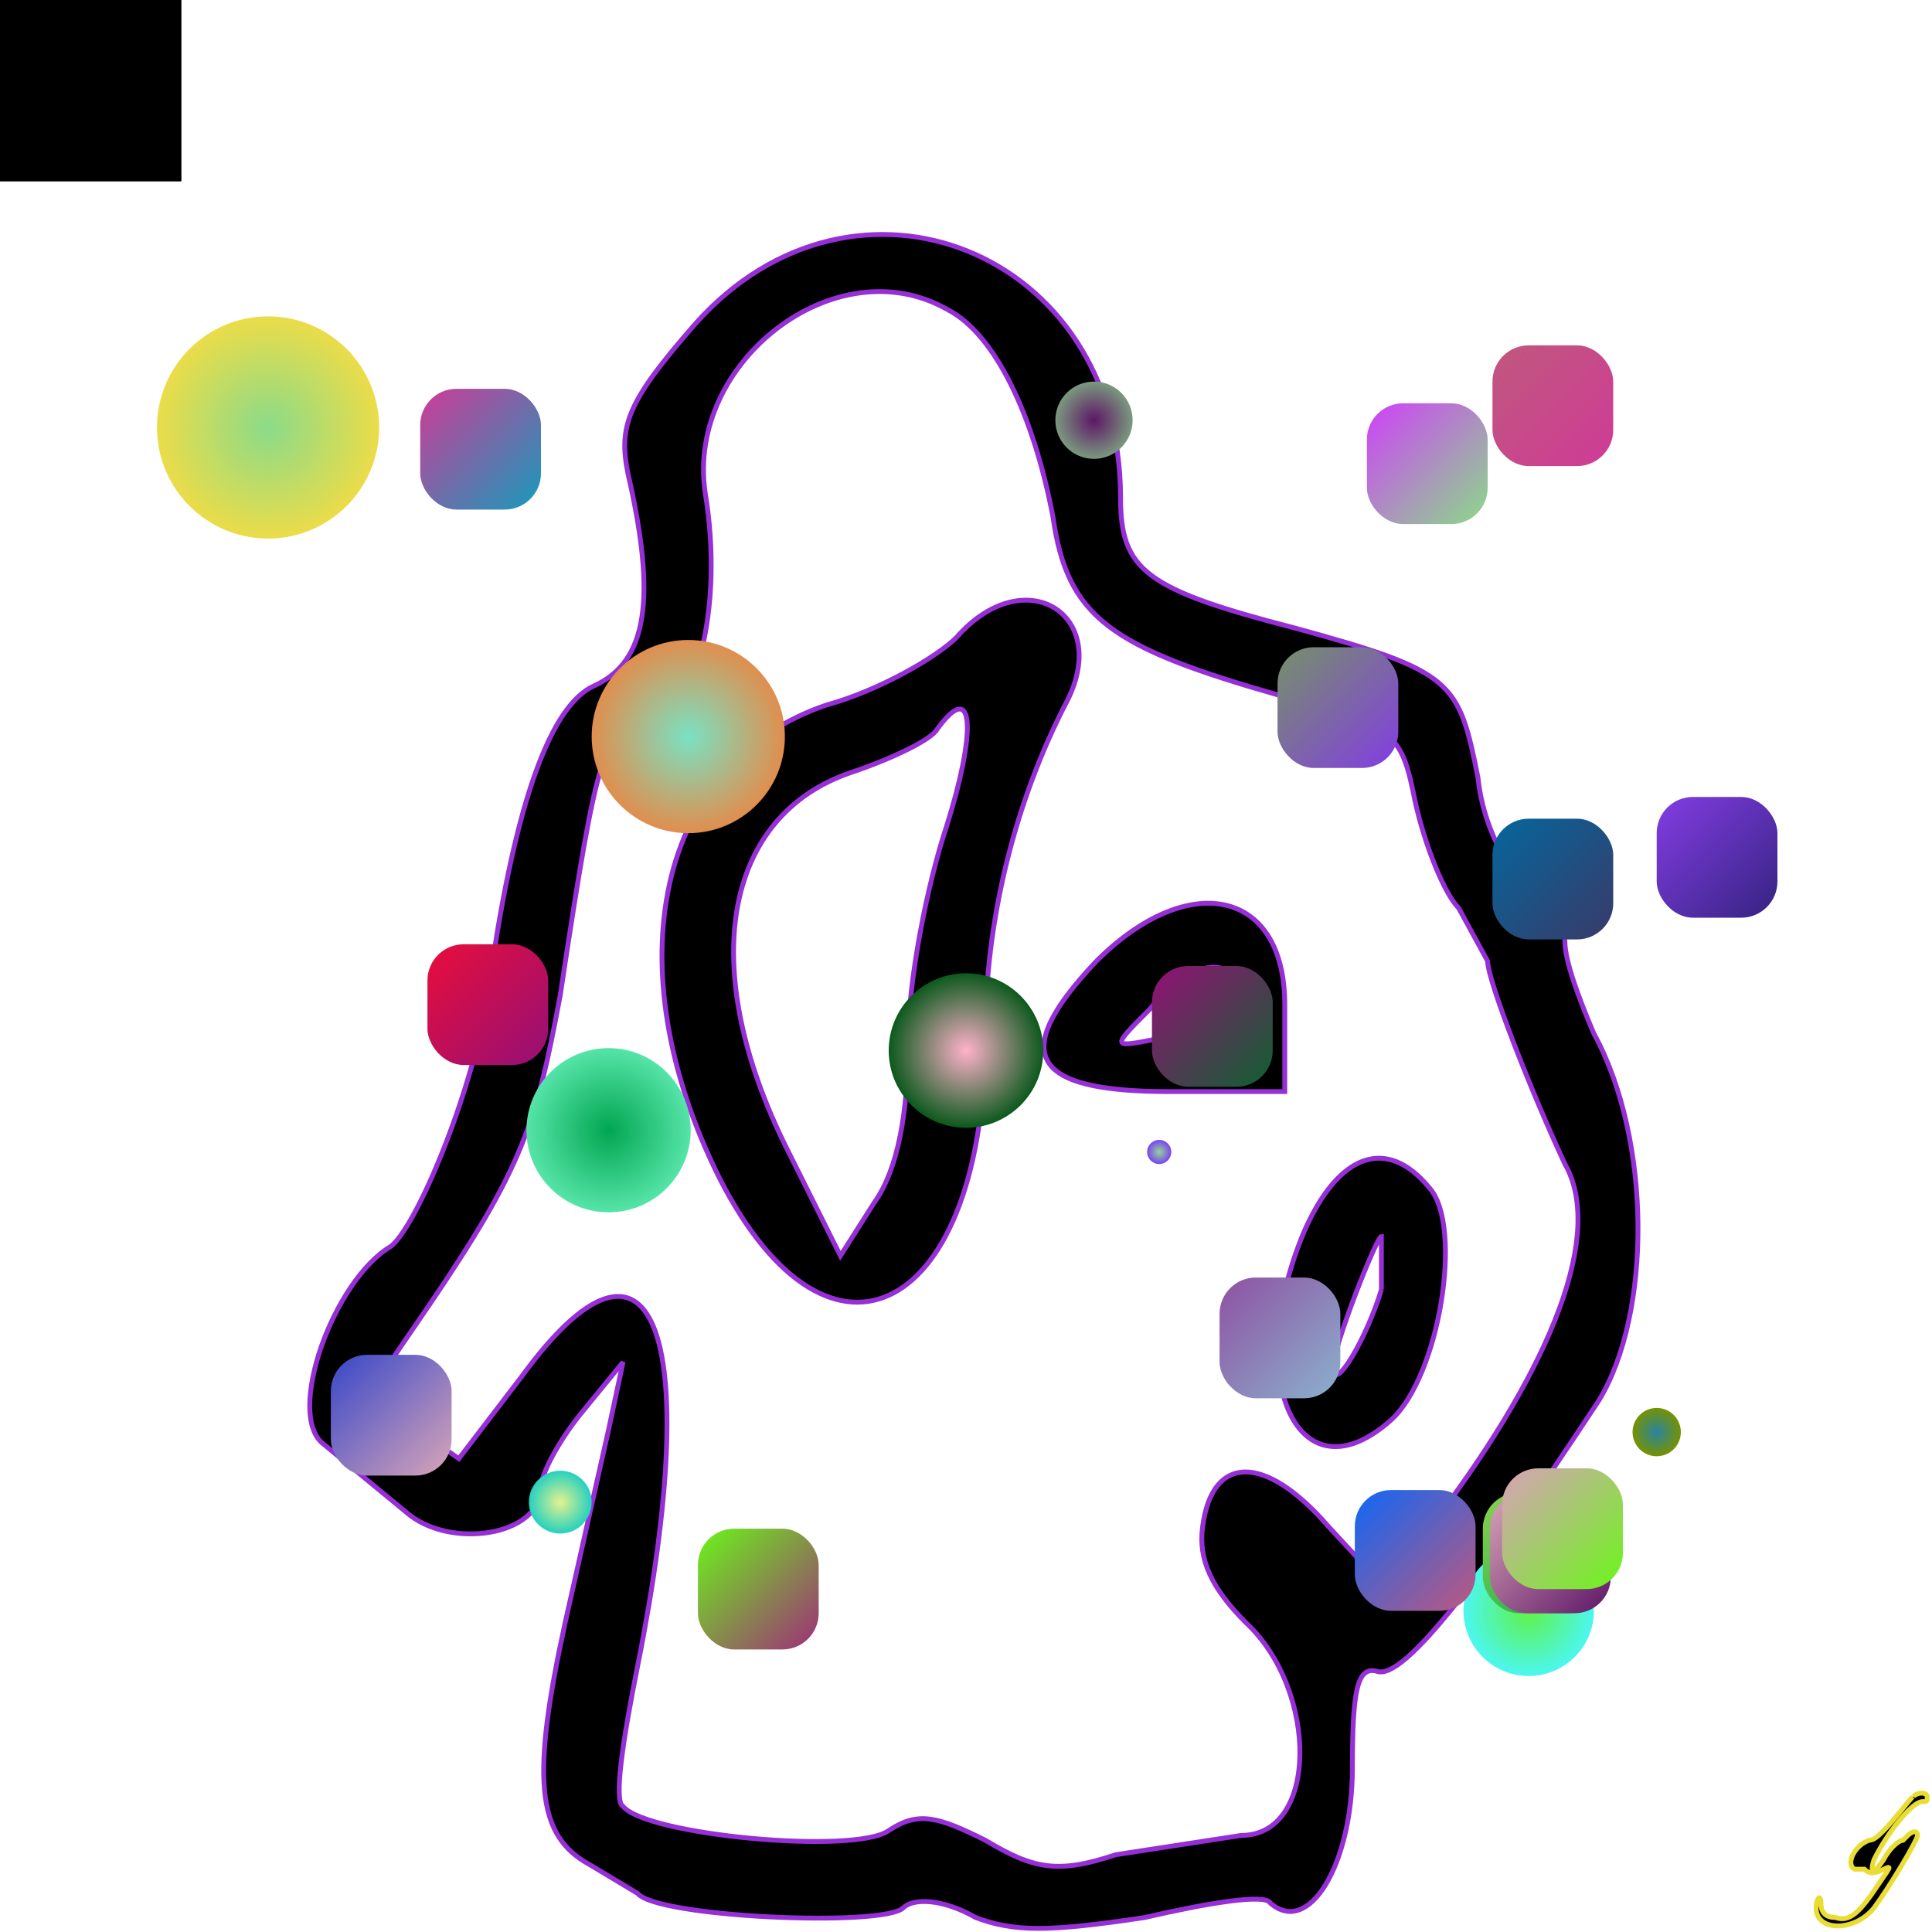 <svg xmlns="http://www.w3.org/2000/svg" xmlns:xlink="http://www.w3.org/1999/xlink" xmlns:svgjs="http://svgjs.dev/svgjs" width="800" height="800" style="background-color:rgb(243,181,246)" viewBox="0 0 800 800"><animate attributeName="fill" values="rgb(224,132,10);rgb(246,30,208)" dur="0.4s" repeatCount="indefinite" /><path transform="scale(2)" d="M144 67c-14 16-16 21-14 31 6 26 4 39-7 44-9 4-16 24-21 57-2 22-15 54-21 59-12 7-22 35-14 41l17 14c9 8 28 5 28-5 0-3 4-10 8-15l9-11-3 14-9 40c-7 32-6 44 5 50l10 6c4 5 51 7 55 3 2-2 8-2 15 2 8 3 15 3 35 0 13-3 25-5 26-3 8 7 17-8 17-28 0-16 1-21 5-20 5 2 19-15 46-56 11-18 11-54-1-76-3-7-6-15-6-19 0-3-4-9-8-12s-9-12-10-22c-4-20-5-22-38-31-31-8-36-12-36-27 0-51-55-73-88-36m52-3c10 5 18 22 22 43 3 21 12 27 47 37 24 7 25 7 28 22 2 9 6 19 9 22l6 11c0 4 9 27 16 42 8 14-2 41-27 74l-10 14-12-13c-13-15-24-15-26 0-1 7 2 13 9 20 15 14 15 44-1 44l-26 4c-12 4-17 3-27-3-10-5-14-6-20-2-7 5-50 1-55-5-2-1 0-14 3-29 14-70 3-97-24-60l-13 17-10-7-9-6 13-19c19-28 22-37 27-64 8-53 9-54 17-55 11-1 17-25 13-49-4-27 27-51 50-38m2 68c-4 4-16 11-27 14-35 12-44 54-22 98 23 45 55 28 55-30 0-23 6-48 17-69 9-18-9-29-23-13m-2 39c-4 12-8 32-8 45 0 14-2 26-7 33l-7 11-11-22c-19-38-13-69 13-78 9-3 17-7 18-9 8-11 8 1 2 20m31 28c-18 19-14 27 15 27h24v-18c0-24-20-28-39-9m29 7c0 3-1 6-3 6l-13 3c-10 2-10 2-2-6 8-10 18-12 18-3m14 49c-13 31-1 56 18 39 10-9 15-40 8-48-9-11-19-7-26 9m16 12c-3 10-10 22-10 16 0-4 9-27 10-27v11" stroke="rgb(151,47,215)" stroke-width="1"/><defs><path id="randomPath" d="M50,50 L150,50 L150,250 L50,250 Z"/><path id="zigzag" d="M170,419 L220,150 L270,251 L420,351 L500,153 210,353 L334,455 L220,255 L195,55 Z"/></defs><defs><linearGradient id="gradient597837" x1="0%" y1="0%" x2="100%" y2="100%"><stop offset="0%" stop-color="rgb(54,71,201)"/><stop offset="100%" stop-color="rgb(217,165,184)"/></linearGradient></defs><rect x="137" y="561" width = "50" height = "50" fill="url(#gradient597837)"  rx="15"><animate attributeName="opacity" values="0;1;0" dur="0.1s" repeatCount="indefinite" /></rect><defs><radialGradient id="gradient214051"><stop offset="0%" stop-color="rgb(41,132,161)"/><stop offset="100%" stop-color="rgb(118,146,2)"/></radialGradient></defs><circle cx="686" cy="593" r="10" fill="url(#gradient214051)" ><animate attributeName="opacity" values="0;1;0" dur="2s" repeatCount="indefinite" /><animateTransform attributeType="xml" attributeName="transform" type="rotate" from="360" to="0 400 400" dur="2s" repeatCount="indefinite"/><animateMotion dur="2s" repeatCount="indefinite"><mpath href="#zigzag"/></animateMotion></circle><defs><linearGradient id="gradient651866" x1="0%" y1="0%" x2="100%" y2="100%"><stop offset="0%" stop-color="rgb(208,63,250)"/><stop offset="100%" stop-color="rgb(139,219,137)"/></linearGradient></defs><rect x="566" y="167" width = "50" height = "50" fill="url(#gradient651866)"  rx="15"><animate attributeName="opacity" values="0;1;0" dur="0.1s" repeatCount="indefinite" /></rect><defs><radialGradient id="gradient36019"><stop offset="0%" stop-color="rgb(96,242,70)"/><stop offset="100%" stop-color="rgb(75,247,240)"/></radialGradient></defs><circle cx="633" cy="667" r="27" fill="url(#gradient36019)" ><animate attributeName="opacity" values="0;1;0" dur="10s" repeatCount="indefinite" /><animateTransform attributeType="xml" attributeName="transform" type="rotate" from="360" to="0 400 400" dur="10s" repeatCount="indefinite"/><animateMotion dur="10s" repeatCount="indefinite"><mpath href="#zigzag"/></animateMotion></circle><defs><linearGradient id="gradient663914" x1="0%" y1="0%" x2="100%" y2="100%"><stop offset="0%" stop-color="rgb(142,209,77)"/><stop offset="100%" stop-color="rgb(1,166,81)"/></linearGradient></defs><rect x="614" y="618" width = "50" height = "50" fill="url(#gradient663914)"  rx="15"><animate attributeName="opacity" values="0;1;0" dur="0.1s" repeatCount="indefinite" /></rect><defs><linearGradient id="gradient666661" x1="0%" y1="0%" x2="100%" y2="100%"><stop offset="0%" stop-color="rgb(14,103,247)"/><stop offset="100%" stop-color="rgb(191,88,125)"/></linearGradient></defs><rect x="561" y="617" width = "50" height = "50" fill="url(#gradient666661)"  rx="15"><animate attributeName="opacity" values="0;1;0" dur="0.1s" repeatCount="indefinite" /></rect><path transform="scale(2)" d="m396 372c-1 1-4 5-6 7-1 1-2 2-3 2-3 1-5 5-3 6 0 0 1 0 1 0 0 0 1 0 1 0 1 1 2 1 4 0 2-1 1 0-1 3-4 6-6 8-9 7-2 0-3-1-3-3 0-2-1-1-1 1 0 5 8 5 12 0 3-4 9-14 9-15 0-1-1-1-2 0 0 0-1 1-1 1-1 0-3 2-4 4-2 3-3 3-2 0 3-6 8-12 10-12 1 0 1 0 1-1 0-1-2-1-2.861-.05" stroke="rgb(233,221,52)"/><defs><radialGradient id="gradient80467"><stop offset="0%" stop-color="rgb(255,178,203)"/><stop offset="100%" stop-color="rgb(12,89,29)"/></radialGradient></defs><circle cx="400" cy="435" r="32" fill="url(#gradient80467)" ><animate attributeName="opacity" values="0;1;0" dur="8s" repeatCount="indefinite" /><animateTransform attributeType="xml" attributeName="transform" type="rotate" from="360" to="0 400 400" dur="8s" repeatCount="indefinite"/><animateMotion dur="8s" repeatCount="indefinite"><mpath href="#zigzag"/></animateMotion></circle><defs><radialGradient id="gradient157967"><stop offset="0%" stop-color="rgb(229,242,143)"/><stop offset="100%" stop-color="rgb(37,209,191)"/></radialGradient></defs><circle cx="232" cy="622" r="13" fill="url(#gradient157967)" ><animate attributeName="opacity" values="0;1;0" dur="8s" repeatCount="indefinite" /><animateTransform attributeType="xml" attributeName="transform" type="rotate" from="360" to="0 400 400" dur="8s" repeatCount="indefinite"/><animateMotion dur="8s" repeatCount="indefinite"><mpath href="#zigzag"/></animateMotion></circle><defs><linearGradient id="gradient396318" x1="0%" y1="0%" x2="100%" y2="100%"><stop offset="0%" stop-color="rgb(5,102,156)"/><stop offset="100%" stop-color="rgb(57,58,104)"/></linearGradient></defs><rect x="618" y="339" width = "50" height = "50" fill="url(#gradient396318)"  rx="15"><animate attributeName="opacity" values="0;1;0" dur="0.1s" repeatCount="indefinite" /></rect><defs><linearGradient id="gradient225117" x1="0%" y1="0%" x2="100%" y2="100%"><stop offset="0%" stop-color="rgb(217,165,184)"/><stop offset="100%" stop-color="rgb(93,22,102)"/></linearGradient></defs><rect x="617" y="618" width = "50" height = "50" fill="url(#gradient225117)"  rx="15"><animate attributeName="opacity" values="0;1;0" dur="0.1s" repeatCount="indefinite" /></rect><defs><linearGradient id="gradient791805" x1="0%" y1="0%" x2="100%" y2="100%"><stop offset="0%" stop-color="rgb(142,81,162)"/><stop offset="100%" stop-color="rgb(139,177,205)"/></linearGradient></defs><rect x="505" y="529" width = "50" height = "50" fill="url(#gradient791805)"  rx="15"><animate attributeName="opacity" values="0;1;0" dur="0.1s" repeatCount="indefinite" /></rect><defs><radialGradient id="gradient713335"><stop offset="0%" stop-color="rgb(139,219,137)"/><stop offset="100%" stop-color="rgb(235,220,73)"/></radialGradient></defs><circle cx="111" cy="177" r="46" fill="url(#gradient713335)" ><animate attributeName="opacity" values="0;1;0" dur="6s" repeatCount="indefinite" /><animateTransform attributeType="xml" attributeName="transform" type="rotate" from="360" to="0 400 400" dur="6s" repeatCount="indefinite"/><animateMotion dur="6s" repeatCount="indefinite"><mpath href="#zigzag"/></animateMotion></circle><defs><linearGradient id="gradient592922" x1="0%" y1="0%" x2="100%" y2="100%"><stop offset="0%" stop-color="rgb(217,161,185)"/><stop offset="100%" stop-color="rgb(107,246,25)"/></linearGradient></defs><rect x="622" y="608" width = "50" height = "50" fill="url(#gradient592922)"  rx="15"><animate attributeName="opacity" values="0;1;0" dur="0.1s" repeatCount="indefinite" /></rect><defs><radialGradient id="gradient160439"><stop offset="0%" stop-color="rgb(1,166,81)"/><stop offset="100%" stop-color="rgb(86,228,168)"/></radialGradient></defs><circle cx="252" cy="468" r="34" fill="url(#gradient160439)" ><animate attributeName="opacity" values="0;1;0" dur="10s" repeatCount="indefinite" /><animateTransform attributeType="xml" attributeName="transform" type="rotate" from="360" to="0 400 400" dur="10s" repeatCount="indefinite"/><animateMotion dur="10s" repeatCount="indefinite"><mpath href="#zigzag"/></animateMotion></circle><defs><linearGradient id="gradient135918" x1="0%" y1="0%" x2="100%" y2="100%"><stop offset="0%" stop-color="rgb(191,88,125)"/><stop offset="100%" stop-color="rgb(207,59,151)"/></linearGradient></defs><rect x="618" y="143" width = "50" height = "50" fill="url(#gradient135918)"  rx="15"><animate attributeName="opacity" values="0;1;0" dur="0.1s" repeatCount="indefinite" /></rect><defs><linearGradient id="gradient277629" x1="0%" y1="0%" x2="100%" y2="100%"><stop offset="0%" stop-color="rgb(118,144,105)"/><stop offset="100%" stop-color="rgb(131,61,227)"/></linearGradient></defs><rect x="529" y="268" width = "50" height = "50" fill="url(#gradient277629)"  rx="15"><animate attributeName="opacity" values="0;1;0" dur="0.1s" repeatCount="indefinite" /></rect><defs><linearGradient id="gradient920477" x1="0%" y1="0%" x2="100%" y2="100%"><stop offset="0%" stop-color="rgb(233,13,59)"/><stop offset="100%" stop-color="rgb(148,16,118)"/></linearGradient></defs><rect x="177" y="391" width = "50" height = "50" fill="url(#gradient920477)"  rx="15"><animate attributeName="opacity" values="0;1;0" dur="0.1s" repeatCount="indefinite" /></rect><rect width="75" height="75" ><animate attributeName="fill" values="rgb(236,158,191)" dur="0.4s" repeatCount="indefinite" /><animate attributeName="opacity" values="0;9;0" dur="0.1s" repeatCount="indefinite" /><animateTransform attributeType="xml" attributeName="transform" type="rotate" from="360" to="0 142 234" dur="9s" repeatCount="indefinite"/><animateMotion dur="9s" repeatCount="indefinite"><mpath href="#zigzag"></mpath></animateMotion></rect><rect width="75" height="75" ><animate attributeName="fill" values="rgb(57,58,104)" dur="0.4s" repeatCount="indefinite" /><animate attributeName="opacity" values="0;9;0" dur="0.1s" repeatCount="indefinite" /><animateTransform attributeType="xml" attributeName="transform" type="rotate" from="360" to="0 145 137" dur="9s" repeatCount="indefinite"/><animateMotion dur="9s" repeatCount="indefinite"><mpath href="#zigzag"></mpath></animateMotion></rect><defs><radialGradient id="gradient892643"><stop offset="0%" stop-color="rgb(93,22,102)"/><stop offset="100%" stop-color="rgb(122,154,126)"/></radialGradient></defs><circle cx="453" cy="174" r="16" fill="url(#gradient892643)" ><animate attributeName="opacity" values="0;1;0" dur="4s" repeatCount="indefinite" /><animateTransform attributeType="xml" attributeName="transform" type="rotate" from="360" to="0 400 400" dur="4s" repeatCount="indefinite"/><animateMotion dur="4s" repeatCount="indefinite"><mpath href="#zigzag"/></animateMotion></circle><rect width="75" height="75" ><animate attributeName="fill" values="rgb(139,177,205)" dur="0.4s" repeatCount="indefinite" /><animate attributeName="opacity" values="0;9;0" dur="0.1s" repeatCount="indefinite" /><animateTransform attributeType="xml" attributeName="transform" type="rotate" from="360" to="0 202 175" dur="9s" repeatCount="indefinite"/><animateMotion dur="9s" repeatCount="indefinite"><mpath href="#zigzag"></mpath></animateMotion></rect><defs><radialGradient id="gradient393691"><stop offset="0%" stop-color="rgb(147,214,151)"/><stop offset="100%" stop-color="rgb(122,68,240)"/></radialGradient></defs><circle cx="480" cy="477" r="5" fill="url(#gradient393691)" ><animate attributeName="opacity" values="0;1;0" dur="2s" repeatCount="indefinite" /><animateTransform attributeType="xml" attributeName="transform" type="rotate" from="360" to="0 400 400" dur="2s" repeatCount="indefinite"/><animateMotion dur="2s" repeatCount="indefinite"><mpath href="#zigzag"/></animateMotion></circle><defs><linearGradient id="gradient558989" x1="0%" y1="0%" x2="100%" y2="100%"><stop offset="0%" stop-color="rgb(107,246,25)"/><stop offset="100%" stop-color="rgb(159,45,121)"/></linearGradient></defs><rect x="289" y="633" width = "50" height = "50" fill="url(#gradient558989)"  rx="15"><animate attributeName="opacity" values="0;1;0" dur="0.1s" repeatCount="indefinite" /></rect><defs><radialGradient id="gradient855779"><stop offset="0%" stop-color="rgb(121,226,195)"/><stop offset="100%" stop-color="rgb(224,142,78)"/></radialGradient></defs><circle cx="285" cy="305" r="40" fill="url(#gradient855779)" ><animate attributeName="opacity" values="0;1;0" dur="10s" repeatCount="indefinite" /><animateTransform attributeType="xml" attributeName="transform" type="rotate" from="360" to="0 400 400" dur="10s" repeatCount="indefinite"/><animateMotion dur="10s" repeatCount="indefinite"><mpath href="#zigzag"/></animateMotion></circle><defs><linearGradient id="gradient936274" x1="0%" y1="0%" x2="100%" y2="100%"><stop offset="0%" stop-color="rgb(207,59,151)"/><stop offset="100%" stop-color="rgb(22,155,187)"/></linearGradient></defs><rect x="174" y="161" width = "50" height = "50" fill="url(#gradient936274)"  rx="15"><animate attributeName="opacity" values="0;1;0" dur="0.1s" repeatCount="indefinite" /></rect><defs><linearGradient id="gradient852186" x1="0%" y1="0%" x2="100%" y2="100%"><stop offset="0%" stop-color="rgb(131,61,227)"/><stop offset="100%" stop-color="rgb(53,35,130)"/></linearGradient></defs><rect x="686" y="330" width = "50" height = "50" fill="url(#gradient852186)"  rx="15"><animate attributeName="opacity" values="0;1;0" dur="0.1s" repeatCount="indefinite" /></rect><defs><linearGradient id="gradient984577" x1="0%" y1="0%" x2="100%" y2="100%"><stop offset="0%" stop-color="rgb(148,16,118)"/><stop offset="100%" stop-color="rgb(15,96,48)"/></linearGradient></defs><rect x="477" y="400" width = "50" height = "50" fill="url(#gradient984577)"  rx="15"><animate attributeName="opacity" values="0;1;0" dur="0.1s" repeatCount="indefinite" /></rect></svg>
